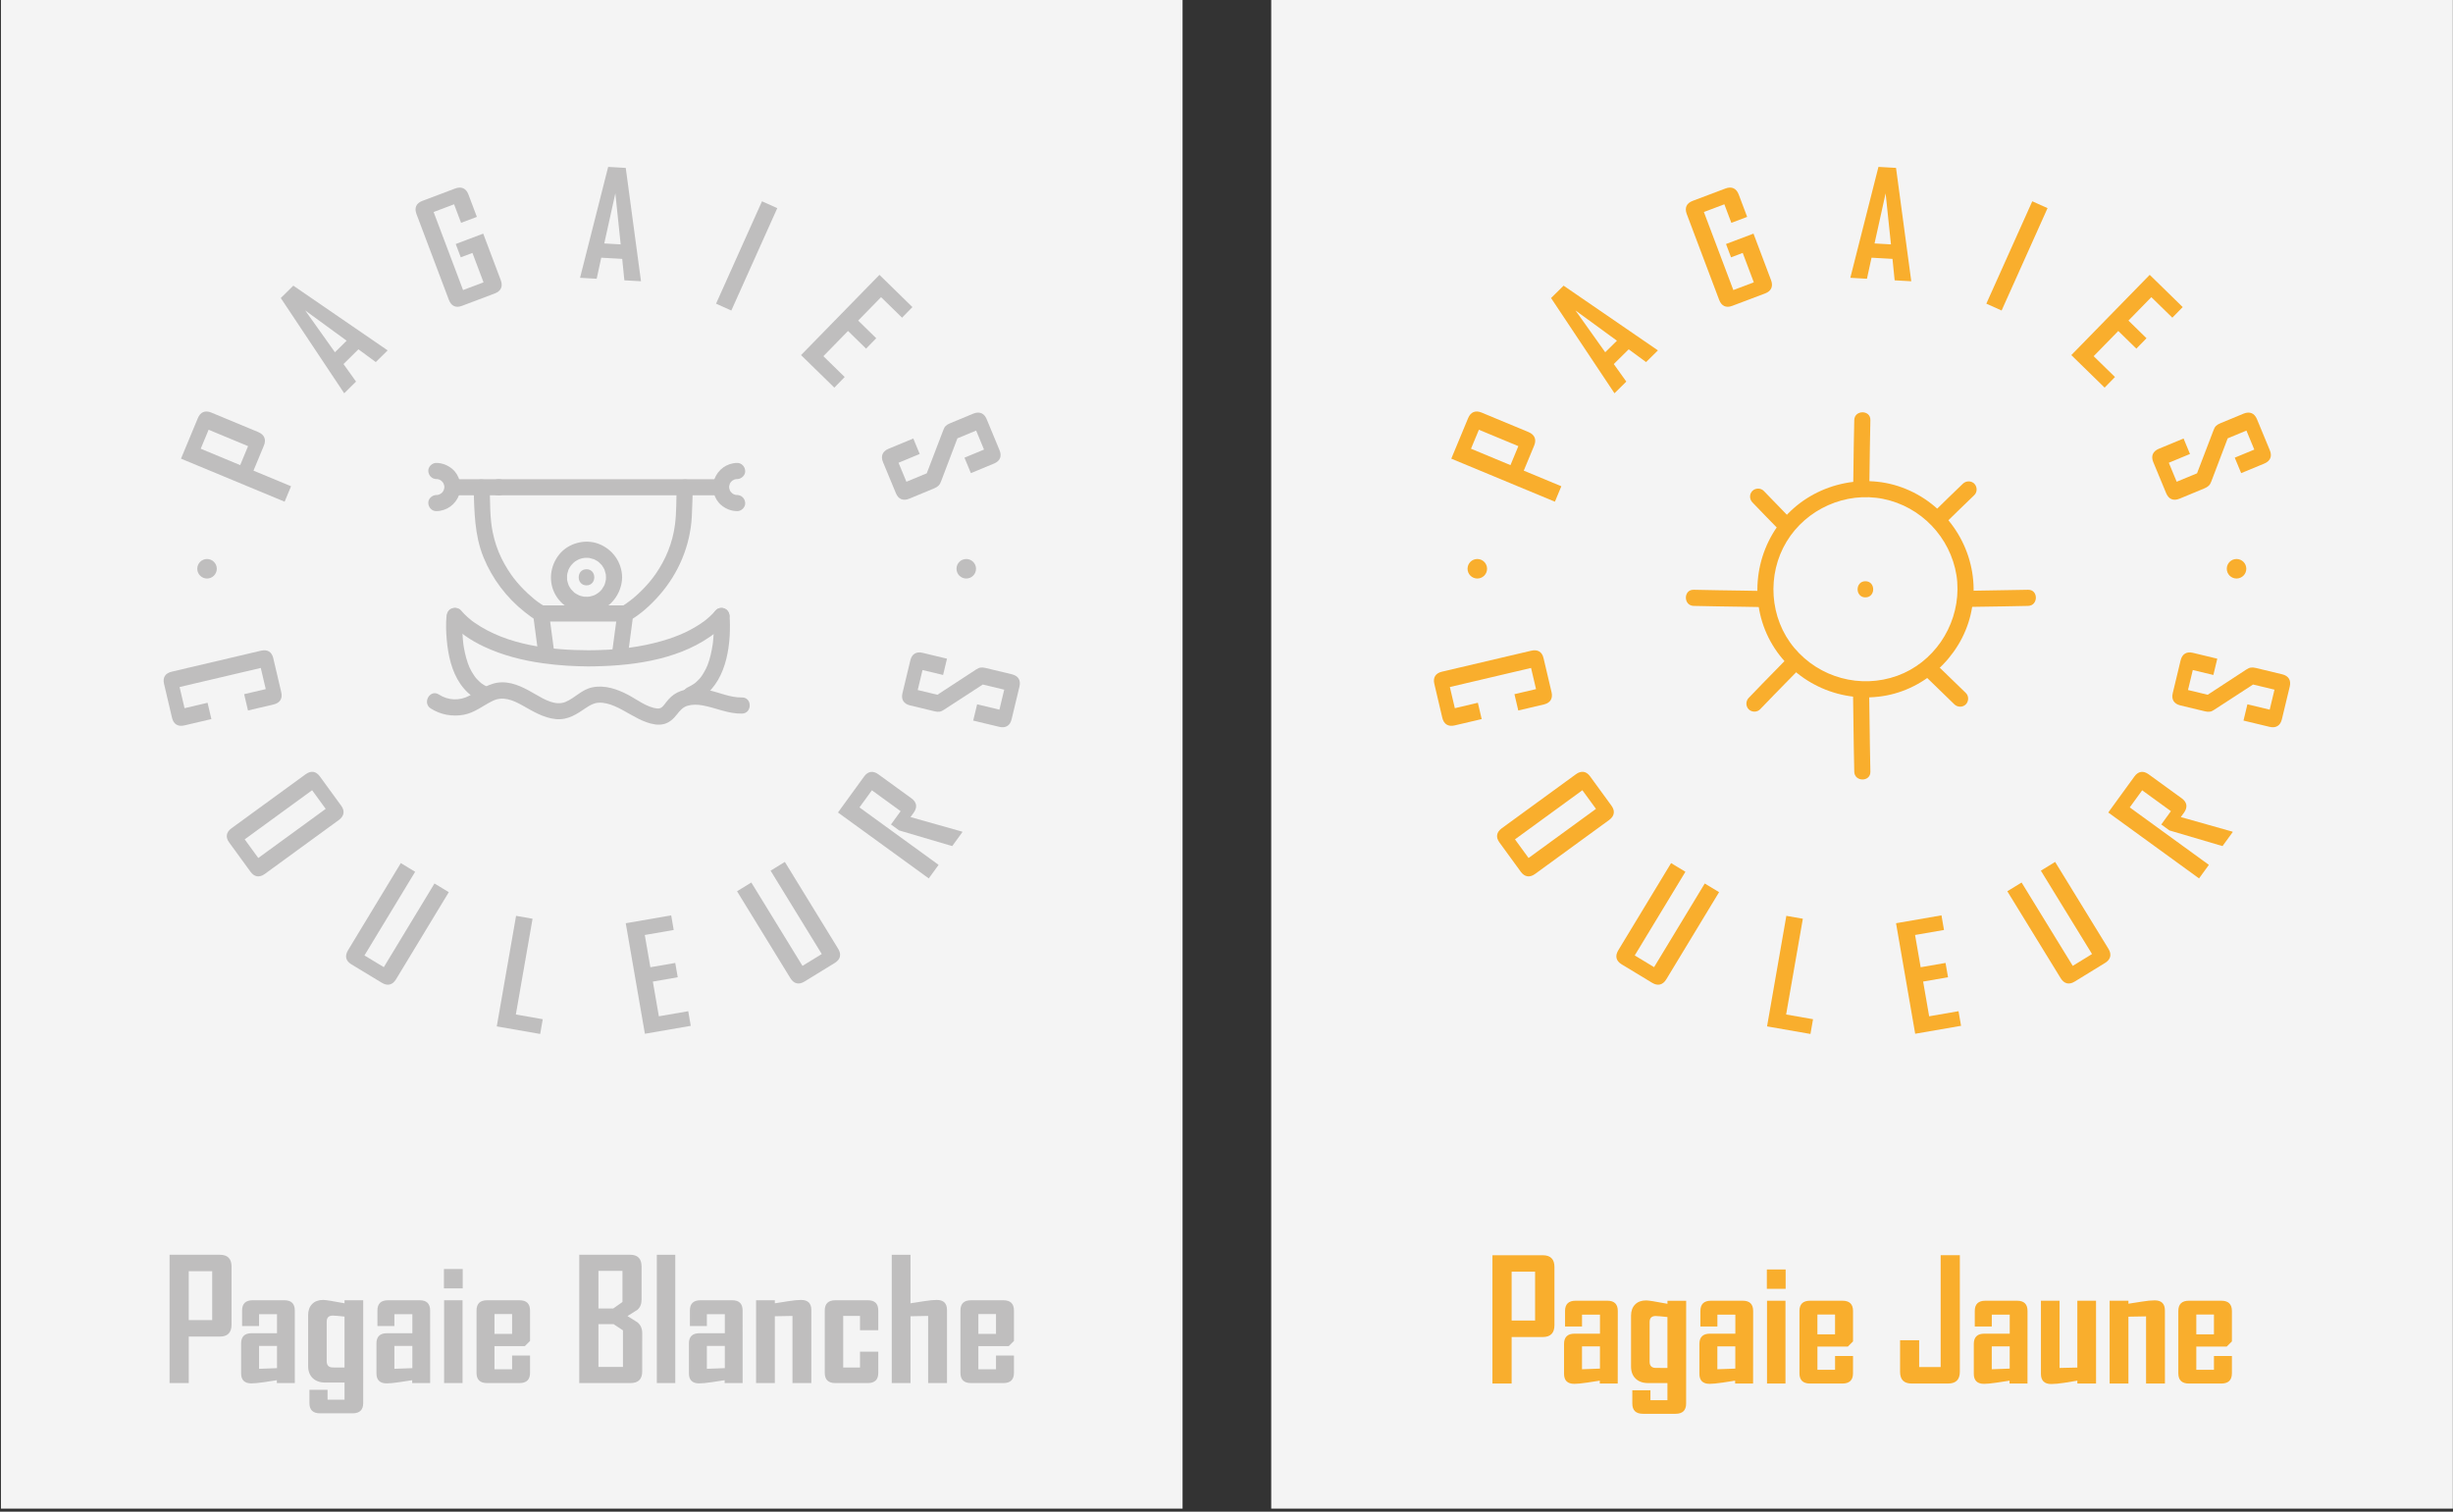 <?xml version="1.0" encoding="UTF-8" standalone="no"?>
<!-- Created with Inkscape (http://www.inkscape.org/) -->

<svg
   width="86mm"
   height="53mm"
   viewBox="0 0 86 53"
   version="1.1"
   id="svg2079"
   inkscape:version="1.1.2 (0a00cf5339, 2022-02-04)"
   sodipodi:docname="pagaie-blanche-pagaie-jaune.svg"
   xmlns:inkscape="http://www.inkscape.org/namespaces/inkscape"
   xmlns:sodipodi="http://sodipodi.sourceforge.net/DTD/sodipodi-0.dtd"
   xmlns="http://www.w3.org/2000/svg"
   xmlns:svg="http://www.w3.org/2000/svg">
  <rect x="0" y="0" width="86" height="53" fill="#333333" stroke="none"/>
  <sodipodi:namedview
     id="namedview2081"
     pagecolor="#ffffff"
     bordercolor="#666666"
     borderopacity="1.0"
     inkscape:pageshadow="2"
     inkscape:pageopacity="0.0"
     inkscape:pagecheckerboard="0"
     inkscape:document-units="mm"
     showgrid="false"
     fit-margin-top="0"
     fit-margin-left="0"
     fit-margin-right="0"
     fit-margin-bottom="0"
     inkscape:zoom="4.3994184"
     inkscape:cx="154.67954"
     inkscape:cy="167.8631"
     inkscape:window-width="3384"
     inkscape:window-height="1376"
     inkscape:window-x="0"
     inkscape:window-y="0"
     inkscape:window-maximized="1"
     inkscape:current-layer="g1894" />
  <defs
     id="defs2076">
    <clipPath
       clipPathUnits="userSpaceOnUse"
       id="clipPath952">
      <path
         d="M 0,0 H 1190.551 V 841.89 H 0 Z"
         id="path950" />
    </clipPath>
    <clipPath
       clipPathUnits="userSpaceOnUse"
       id="clipPath968">
      <path
         d="M 0,0 H 1190.551 V 841.89 H 0 Z"
         id="path966" />
    </clipPath>
    <clipPath
       clipPathUnits="userSpaceOnUse"
       id="clipPath992">
      <path
         d="M 0,0 H 1190.551 V 841.89 H 0 Z"
         id="path990" />
    </clipPath>
    <clipPath
       clipPathUnits="userSpaceOnUse"
       id="clipPath1112-4">
      <path
         d="M 0,0 H 1190.551 V 841.89 H 0 Z"
         id="path1110-3" />
    </clipPath>
    <clipPath
       clipPathUnits="userSpaceOnUse"
       id="clipPath1136-1">
      <path
         d="M 0,0 H 1190.551 V 841.89 H 0 Z"
         id="path1134-9" />
    </clipPath>
    <clipPath
       clipPathUnits="userSpaceOnUse"
       id="clipPath1168-1">
      <path
         d="M 0,0 H 1190.551 V 841.89 H 0 Z"
         id="path1166-0" />
    </clipPath>
  </defs>
  <g
     inkscape:label="Calque 1"
     inkscape:groupmode="layer"
     id="layer1"
     transform="translate(-76.229,-32.762)">
    <g
       id="g1894"
       transform="matrix(0.353,0,0,-0.353,23.912,255.876)">
      <g
         id="g10023">
        <path
           d="M 148.301,482.215 H 265.656 V 632.451 H 148.301 Z"
           style="fill:#f4f4f4;fill-opacity:1;fill-rule:nonzero;stroke:none;stroke-width:0.263"
           id="path882" />
        <g
           aria-label="Pagaie Blanche"
           transform="matrix(1,0,0,-1,-1.177,-3.791)"
           id="text888"
           style="font-size:16.676px;font-family:'Agency FB';-inkscape-font-specification:'Agency FB, Normal';fill:#bfbebe;stroke-width:0.417">
          <path
             d="m 172.38,-504.282 q 0,1.189 -1.164,1.189 h -3.086 v 4.617 h -1.905 v -12.743 h 4.991 q 1.164,0 1.164,1.173 z m -1.922,-0.448 v -4.853 h -2.329 v 4.853 z"
             id="path2623" />
          <path
             d="m 178.664,-498.476 h -1.783 v -0.285 q -0.635,0.098 -1.27,0.195 -0.831,0.122 -1.262,0.122 -1.018,0 -1.018,-1.002 v -2.964 q 0,-1.018 1.05,-1.018 h 2.516 v -1.889 h -1.783 v 1.173 h -1.686 v -1.539 q 0,-1.018 1.05,-1.018 h 3.151 q 1.034,0 1.034,1.018 z m -1.767,-1.482 v -2.207 h -1.783 v 2.272 z"
             id="path2625" />
          <path
             d="m 185.456,-496.49 q 0,1.018 -1.05,1.018 h -3.241 q -1.05,0 -1.05,-1.018 v -1.319 h 1.8 v 0.985 h 1.686 v -1.702 h -1.914 q -0.782,0 -1.246,-0.44 -0.456,-0.44 -0.456,-1.213 v -5.032 q 0,-0.708 0.399,-1.116 0.399,-0.407 1.099,-0.407 0.35,0 2.117,0.334 v -0.301 h 1.857 z m -1.857,-3.534 v -5.057 q -0.936,-0.098 -1.164,-0.098 -0.603,0 -0.603,0.594 v 3.941 q 0,0.619 0.619,0.619 z"
             id="path2627" />
          <path
             d="m 192.105,-498.476 h -1.783 v -0.285 q -0.635,0.098 -1.27,0.195 -0.831,0.122 -1.262,0.122 -1.018,0 -1.018,-1.002 v -2.964 q 0,-1.018 1.05,-1.018 h 2.516 v -1.889 h -1.783 v 1.173 h -1.686 v -1.539 q 0,-1.018 1.05,-1.018 h 3.151 q 1.034,0 1.034,1.018 z m -1.767,-1.482 v -2.207 h -1.783 v 2.272 z"
             id="path2629" />
          <path
             d="m 195.339,-507.881 h -1.865 v -1.922 h 1.865 z m -0.016,9.405 h -1.832 v -8.224 h 1.832 z"
             id="path2631" />
          <path
             d="m 202.027,-499.494 q 0,1.018 -1.05,1.018 h -3.216 q -1.05,0 -1.05,-1.018 v -6.188 q 0,-1.018 1.05,-1.018 h 3.216 q 1.05,0 1.05,1.018 v 3.021 l -0.513,0.513 h -3.021 v 2.304 h 1.751 v -1.368 h 1.783 z m -1.783,-3.868 v -1.97 h -1.751 v 1.97 z"
             id="path2633" />
          <path
             d="m 213.167,-499.641 q 0,1.164 -1.164,1.164 h -5.089 v -12.743 h 5.057 q 1.132,0 1.132,1.173 v 3.281 q 0,0.651 -0.407,1.01 -0.057,0.049 -0.993,0.627 0.969,0.594 1.026,0.651 0.44,0.383 0.44,1.05 z m -1.962,-6.889 v -3.086 h -2.386 v 3.737 h 1.466 z m 0.049,6.449 v -3.632 l -0.936,-0.619 h -1.498 v 4.25 z"
             id="path2635" />
          <path
             d="m 216.451,-498.476 h -1.832 v -12.743 h 1.832 z"
             id="path2637" />
          <path
             d="m 223.139,-498.476 h -1.783 v -0.285 q -0.635,0.098 -1.27,0.195 -0.831,0.122 -1.262,0.122 -1.018,0 -1.018,-1.002 v -2.964 q 0,-1.018 1.05,-1.018 h 2.516 v -1.889 h -1.783 v 1.173 h -1.686 v -1.539 q 0,-1.018 1.05,-1.018 h 3.151 q 1.034,0 1.034,1.018 z m -1.767,-1.482 v -2.207 h -1.783 v 2.272 z"
             id="path2639" />
          <path
             d="m 229.964,-498.476 h -1.873 v -6.669 l -1.751,0.033 v 6.636 h -1.865 v -8.224 h 1.865 v 0.301 q 0.651,-0.106 1.295,-0.204 0.798,-0.13 1.311,-0.13 1.018,0 1.018,1.002 z"
             id="path2641" />
          <path
             d="m 236.613,-499.494 q 0,1.018 -1.034,1.018 h -3.233 q -1.05,0 -1.05,-1.018 v -6.188 q 0,-1.018 1.05,-1.018 h 3.233 q 1.034,0 1.034,1.018 v 1.954 h -1.816 v -1.417 h -1.669 v 5.122 h 1.669 v -1.572 h 1.816 z"
             id="path2643" />
          <path
             d="m 243.438,-498.476 h -1.873 v -6.669 l -1.751,0.033 v 6.636 h -1.865 v -12.743 h 1.865 v 4.82 q 0.651,-0.098 1.303,-0.204 0.822,-0.13 1.303,-0.13 1.018,0 1.018,1.002 z"
             id="path2645" />
          <path
             d="m 250.087,-499.494 q 0,1.018 -1.05,1.018 h -3.216 q -1.05,0 -1.05,-1.018 v -6.188 q 0,-1.018 1.05,-1.018 h 3.216 q 1.05,0 1.05,1.018 v 3.021 l -0.513,0.513 h -3.021 v 2.304 h 1.751 v -1.368 h 1.783 z m -1.783,-3.868 v -1.97 h -1.751 v 1.97 z"
             id="path2647" />
        </g>
        <g
           id="g9754"
           transform="translate(0.522,-2.163)">
          <g
             id="g946">
            <g
               id="g948"
               clip-path="url(#clipPath952)">
              <g
                 id="g954"
                 transform="translate(173.895,589.962)">
                <path
                   d="m 0,0 -1.035,-2.492 3.731,-1.55 -0.638,-1.535 -10.291,4.275 1.673,4.027 c 0.252,0.606 0.729,0.803 1.335,0.551 L -0.565,1.34 C 0.042,1.088 0.252,0.606 0,0 m -5.491,1.57 -0.784,-1.885 3.92,-1.628 0.783,1.885 z"
                   style="fill:#bfbebe;fill-opacity:1;fill-rule:nonzero;stroke:none"
                   id="path956" />
              </g>
            </g>
          </g>
          <g
             id="g958"
             transform="translate(185.008,598.252)">
            <path
               d="m 0,0 -1.724,1.269 -1.484,-1.465 1.246,-1.741 -1.172,-1.157 -0.021,0.021 -6.282,9.434 1.246,1.23 9.343,-6.412 0.021,-0.021 z m -7.011,5.129 2.954,-4.154 1.162,1.147 z"
               style="fill:#bfbebe;fill-opacity:1;fill-rule:nonzero;stroke:none"
               id="path960" />
          </g>
          <g
             id="g962">
            <g
               id="g964"
               clip-path="url(#clipPath968)">
              <g
                 id="g970"
                 transform="translate(196.827,605.068)">
                <path
                   d="m 0,0 -3.275,-1.236 c -0.6,-0.226 -1.057,-0.009 -1.288,0.605 l -3.214,8.515 c -0.232,0.614 -0.033,1.079 0.581,1.31 l 3.261,1.231 c 0.615,0.232 1.084,0.02 1.316,-0.594 L -1.78,7.606 -3.349,7.014 -4.044,8.856 -6.077,8.089 -3.152,0.338 -1.119,1.106 -2.221,4.026 -3.381,3.588 -3.88,4.911 -1.151,5.942 0.595,1.316 C 0.826,0.702 0.614,0.232 0,0"
                   style="fill:#bfbebe;fill-opacity:1;fill-rule:nonzero;stroke:none"
                   id="path972" />
              </g>
            </g>
          </g>
          <g
             id="g974"
             transform="translate(209.696,606.372)">
            <path
               d="m 0,0 -0.215,2.13 -2.082,0.118 -0.455,-2.092 -1.645,0.094 0.002,0.029 2.785,10.987 1.747,-0.1 1.51,-11.23 -0.002,-0.029 z M -0.897,8.64 -1.998,3.663 -0.367,3.57 Z"
               style="fill:#bfbebe;fill-opacity:1;fill-rule:nonzero;stroke:none"
               id="path976" />
          </g>
          <g
             id="g978"
             transform="translate(218.802,604.054)">
            <path
               d="M 0,0 4.562,10.167 6.079,9.487 1.517,-0.681 Z"
               style="fill:#bfbebe;fill-opacity:1;fill-rule:nonzero;stroke:none"
               id="path980" />
          </g>
          <g
             id="g982"
             transform="translate(227.242,598.946)">
            <path
               d="M 0,0 7.787,7.97 11.063,4.77 10.033,3.716 7.947,5.755 5.674,3.428 7.468,1.675 6.459,0.642 4.665,2.396 2.219,-0.108 4.336,-2.177 3.307,-3.231 Z"
               style="fill:#bfbebe;fill-opacity:1;fill-rule:nonzero;stroke:none"
               id="path984" />
          </g>
          <g
             id="g986">
            <g
               id="g988"
               clip-path="url(#clipPath992)">
              <g
                 id="g994"
                 transform="translate(236.665,585.225)">
                <path
                   d="M 0,0 -1.285,3.099 C -1.53,3.692 -1.333,4.168 -0.727,4.42 L 1.726,5.436 2.362,3.9 0.26,3.029 1.042,1.143 3.063,1.98 4.708,6.278 C 4.831,6.629 5,6.794 5.391,6.955 l 2.29,0.95 C 8.288,8.156 8.764,7.959 9.01,7.366 L 10.294,4.267 C 10.54,3.674 10.343,3.198 9.75,2.952 L 7.446,1.997 6.809,3.533 8.75,4.337 7.968,6.224 6.108,5.453 4.477,1.161 C 4.34,0.804 4.172,0.64 3.781,0.478 L 1.329,-0.539 C 0.722,-0.79 0.246,-0.593 0,0"
                   style="fill:#bfbebe;fill-opacity:1;fill-rule:nonzero;stroke:none"
                   id="path996" />
              </g>
              <g
                 id="g998"
                 transform="translate(164.769,562.926)">
                <path
                   d="m 0,0 -0.794,3.379 c -0.147,0.625 0.128,1.049 0.767,1.199 L 8.833,6.66 C 9.472,6.81 9.907,6.552 10.053,5.928 L 10.847,2.549 C 10.998,1.91 10.726,1.471 10.087,1.321 L 7.545,0.724 7.165,2.343 9.309,2.846 8.815,4.948 0.751,3.053 1.245,0.952 3.531,1.489 3.911,-0.13 1.227,-0.76 C 0.588,-0.91 0.15,-0.639 0,0"
                   style="fill:#bfbebe;fill-opacity:1;fill-rule:nonzero;stroke:none"
                   id="path1000" />
              </g>
              <g
                 id="g1002"
                 transform="translate(172.568,547.627)">
                <path
                   d="m 0,0 -2.13,2.923 c -0.377,0.519 -0.289,1.017 0.241,1.403 l 7.356,5.359 c 0.53,0.387 1.031,0.318 1.408,-0.2 L 9.006,6.562 C 9.383,6.043 9.303,5.533 8.773,5.147 L 1.418,-0.212 C 0.887,-0.599 0.378,-0.518 0,0 M 7.464,6.25 6.115,8.101 -0.58,3.223 0.769,1.372 Z"
                   style="fill:#bfbebe;fill-opacity:1;fill-rule:nonzero;stroke:none"
                   id="path1004" />
              </g>
              <g
                 id="g1006"
                 transform="translate(185.612,536.602)">
                <path
                   d="m 0,0 -3.032,1.836 c -0.562,0.34 -0.672,0.833 -0.332,1.395 L 1.88,11.889 3.303,11.028 -1.73,2.719 0.192,1.555 5.224,9.864 6.646,9.003 1.402,0.344 C 1.062,-0.217 0.561,-0.34 0,0"
                   style="fill:#bfbebe;fill-opacity:1;fill-rule:nonzero;stroke:none"
                   id="path1008" />
              </g>
            </g>
          </g>
          <g
             id="g1010"
             transform="translate(197.023,532.274)">
            <path
               d="M 0,0 1.917,10.978 3.555,10.692 1.894,1.18 4.567,0.713 4.311,-0.753 Z"
               style="fill:#bfbebe;fill-opacity:1;fill-rule:nonzero;stroke:none"
               id="path1012" />
          </g>
          <g
             id="g1014"
             transform="translate(211.735,531.541)">
            <path
               d="M 0,0 -1.902,10.978 2.61,11.76 2.861,10.308 -0.012,9.81 0.543,6.606 3.014,7.034 3.261,5.612 0.789,5.184 1.387,1.735 4.304,2.241 4.555,0.789 Z"
               style="fill:#bfbebe;fill-opacity:1;fill-rule:nonzero;stroke:none"
               id="path1016" />
          </g>
          <g
             id="g1026"
             transform="translate(230.594,538.576)">
            <path
               d="m 0,0 -3.021,-1.854 c -0.56,-0.343 -1.048,-0.216 -1.392,0.344 l -5.295,8.628 1.418,0.87 5.081,-8.28 1.915,1.175 -5.082,8.28 1.417,0.87 5.295,-8.629 C 0.68,0.845 0.56,0.343 0,0"
               style="fill:#bfbebe;fill-opacity:1;fill-rule:nonzero;stroke:none"
               id="path1028" />
          </g>
          <g
             id="g1030"
             transform="translate(242.258,550.181)">
            <path
               d="m 0,0 -5.269,1.555 -0.814,0.591 0.959,1.322 -2.855,2.073 -1.234,-1.699 7.859,-5.707 -0.977,-1.345 -9.016,6.546 2.597,3.576 c 0.385,0.531 0.886,0.6 1.417,0.215 L -4.052,4.745 C -3.521,4.359 -3.444,3.87 -3.809,3.342 L -4.143,2.882 0.973,1.439 1.02,1.404 Z"
               style="fill:#bfbebe;fill-opacity:1;fill-rule:nonzero;stroke:none"
               id="path1032" />
          </g>
          <g
             id="g1034"
             transform="translate(248.936,566.028)">
            <path
               d="m 0,0 -0.784,-3.262 c -0.15,-0.624 -0.59,-0.894 -1.228,-0.74 l -2.582,0.62 0.389,1.617 2.213,-0.532 0.477,1.986 -2.127,0.511 -3.859,-2.508 c -0.305,-0.211 -0.539,-0.245 -0.95,-0.147 l -2.412,0.58 c -0.638,0.153 -0.907,0.593 -0.757,1.217 l 0.784,3.263 c 0.15,0.623 0.59,0.893 1.214,0.743 l 2.425,-0.583 -0.388,-1.617 -2.043,0.491 -0.477,-1.986 1.957,-0.47 3.845,2.512 c 0.32,0.208 0.553,0.242 0.964,0.143 L -0.757,1.217 C -0.119,1.064 0.15,0.624 0,0"
               style="fill:#bfbebe;fill-opacity:1;fill-rule:nonzero;stroke:none"
               id="path1036" />
          </g>
          <g
             id="g1038"
             transform="translate(169.216,577.725)">
            <path
               d="m 0,0 c 0,-0.535 -0.434,-0.969 -0.969,-0.969 -0.535,0 -0.969,0.434 -0.969,0.969 0,0.535 0.434,0.969 0.969,0.969 C -0.434,0.969 0,0.535 0,0"
               style="fill:#bfbebe;fill-opacity:1;fill-rule:nonzero;stroke:none"
               id="path1040" />
          </g>
          <g
             id="g1042"
             transform="translate(244.621,577.725)">
            <path
               d="m 0,0 c 0,-0.535 -0.434,-0.969 -0.969,-0.969 -0.535,0 -0.969,0.434 -0.969,0.969 0,0.535 0.434,0.969 0.969,0.969 C -0.434,0.969 0,0.535 0,0"
               style="fill:#bfbebe;fill-opacity:1;fill-rule:nonzero;stroke:none"
               id="path1044" />
          </g>
          <g
             id="g1046"
             transform="translate(191.023,586.634)">
            <path
               d="M 0,0 C 0.053,-0.001 0.126,0.007 0.177,-0.01 0.134,-0.004 0.092,0.002 0.05,0.007 0.078,0.002 0.106,-0.003 0.134,-0.009 0.176,-0.019 0.218,-0.03 0.258,-0.042 0.286,-0.051 0.465,-0.116 0.321,-0.061 0.18,-0.006 0.348,-0.079 0.375,-0.094 0.412,-0.115 0.447,-0.136 0.482,-0.16 0.505,-0.175 0.528,-0.191 0.55,-0.208 0.518,-0.183 0.485,-0.159 0.453,-0.134 0.48,-0.175 0.54,-0.211 0.574,-0.247 0.602,-0.275 0.627,-0.315 0.658,-0.339 0.533,-0.241 0.576,-0.226 0.632,-0.31 c 0.027,-0.04 0.052,-0.082 0.076,-0.125 0.04,-0.074 0.049,-0.191 -0.001,0.021 0.02,-0.082 0.057,-0.16 0.075,-0.243 0.048,-0.213 0,0.141 0.004,-0.002 0.002,-0.044 0.006,-0.088 0.006,-0.133 0,-0.044 -0.003,-0.088 -0.006,-0.132 -0.008,-0.157 0.04,0.208 0.001,0.019 C 0.768,-0.996 0.728,-1.08 0.707,-1.169 0.756,-0.96 0.753,-1.063 0.718,-1.13 0.691,-1.18 0.663,-1.227 0.632,-1.273 0.624,-1.285 0.616,-1.296 0.608,-1.308 0.56,-1.374 0.576,-1.353 0.658,-1.244 0.629,-1.266 0.6,-1.31 0.574,-1.337 0.541,-1.371 0.5,-1.4 0.469,-1.436 0.422,-1.475 0.449,-1.455 0.55,-1.375 0.528,-1.392 0.505,-1.408 0.482,-1.424 0.414,-1.469 0.328,-1.498 0.264,-1.546 0.391,-1.494 0.416,-1.484 0.339,-1.514 0.312,-1.524 0.285,-1.533 0.258,-1.541 0.218,-1.554 0.176,-1.565 0.134,-1.574 c -0.09,-0.02 -0.148,0.011 0.043,0 C 0.12,-1.57 0.058,-1.582 0,-1.583 -0.419,-1.589 -0.821,-1.948 -0.801,-2.385 -0.782,-2.814 -0.449,-3.192 0,-3.186 1.03,-3.172 1.901,-2.532 2.26,-1.576 2.589,-0.699 2.303,0.396 1.586,0.999 1.133,1.38 0.595,1.594 0,1.603 -0.419,1.608 -0.82,1.23 -0.801,0.801 -0.781,0.362 -0.449,0.006 0,0"
               style="fill:#bfbebe;fill-opacity:1;fill-rule:nonzero;stroke:none"
               id="path1048" />
          </g>
          <g
             id="g1050"
             transform="translate(220.896,588.237)">
            <path
               d="M 0,0 C -1.03,-0.014 -1.901,-0.654 -2.26,-1.61 -2.589,-2.487 -2.303,-3.582 -1.586,-4.185 -1.133,-4.566 -0.595,-4.78 0,-4.789 0.419,-4.794 0.821,-4.416 0.801,-3.987 0.781,-3.548 0.449,-3.192 0,-3.186 c -0.053,10e-4 -0.126,-0.007 -0.177,0.01 0.043,-0.006 0.085,-0.011 0.127,-0.017 -0.028,0.005 -0.056,0.01 -0.084,0.016 -0.042,0.01 -0.083,0.021 -0.124,0.033 -0.028,0.009 -0.207,0.074 -0.063,0.019 0.141,-0.055 -0.027,0.018 -0.054,0.033 -0.037,0.021 -0.072,0.043 -0.107,0.066 -0.023,0.015 -0.046,0.031 -0.068,0.048 0.033,-0.025 0.065,-0.049 0.097,-0.074 -0.027,0.041 -0.087,0.077 -0.121,0.113 -0.028,0.028 -0.053,0.068 -0.084,0.092 0.125,-0.098 0.082,-0.112 0.026,-0.029 -0.027,0.04 -0.052,0.082 -0.076,0.125 -0.04,0.074 -0.049,0.191 0.001,-0.021 -0.019,0.082 -0.057,0.16 -0.075,0.243 -0.048,0.214 0,-0.14 -0.004,0.002 -0.002,0.044 -0.006,0.088 -0.006,0.133 0,0.044 0.003,0.088 0.006,0.133 0.008,0.156 -0.04,-0.208 -0.001,-0.02 0.019,0.091 0.059,0.175 0.08,0.265 -0.049,-0.21 -0.046,-0.107 -0.011,-0.04 0.027,0.05 0.055,0.097 0.086,0.144 0.008,0.011 0.016,0.022 0.024,0.034 0.048,0.066 0.032,0.045 -0.05,-0.064 0.029,0.022 0.058,0.066 0.084,0.093 0.033,0.034 0.074,0.063 0.105,0.099 0.047,0.039 0.02,0.019 -0.081,-0.06 0.022,0.016 0.045,0.032 0.068,0.048 0.068,0.045 0.154,0.074 0.218,0.122 -0.127,-0.052 -0.152,-0.062 -0.074,-0.032 0.026,0.01 0.053,0.019 0.08,0.027 0.041,0.013 0.082,0.024 0.124,0.033 0.09,0.02 0.148,-0.011 -0.043,0 0.058,-0.003 0.119,0.009 0.177,0.009 0.419,0.006 0.821,0.365 0.801,0.802 C 0.782,-0.372 0.449,0.006 0,0"
               style="fill:#bfbebe;fill-opacity:1;fill-rule:nonzero;stroke:none"
               id="path1052" />
          </g>
          <g
             id="g1054"
             transform="translate(205.934,576.075)">
            <path
               d="M 0,0 C 1.031,0 1.033,1.603 0,1.603 -1.031,1.603 -1.033,0 0,0"
               style="fill:#bfbebe;fill-opacity:1;fill-rule:nonzero;stroke:none"
               id="path1056" />
          </g>
          <g
             id="g1058"
             transform="translate(207.869,576.876)">
            <path
               d="m 0,0 c -0.001,-0.076 -0.006,-0.152 -0.01,-0.228 -0.006,-0.158 -0.005,-0.046 0.002,-0.01 -0.021,-0.121 -0.049,-0.241 -0.085,-0.358 -0.022,-0.07 -0.045,-0.139 -0.073,-0.206 0.014,0.035 0.065,0.122 -0.007,-0.006 -0.072,-0.126 -0.14,-0.249 -0.221,-0.369 -0.125,-0.186 0.061,0.066 -0.028,-0.034 C -0.461,-1.256 -0.5,-1.3 -0.542,-1.343 -0.575,-1.377 -0.609,-1.41 -0.644,-1.442 -0.657,-1.455 -0.837,-1.605 -0.7,-1.5 -0.795,-1.572 -0.896,-1.637 -1,-1.695 c -0.042,-0.023 -0.085,-0.043 -0.127,-0.067 -0.085,-0.039 -0.087,-0.041 -0.006,-0.007 -0.034,-0.014 -0.068,-0.027 -0.102,-0.038 -0.117,-0.038 -0.233,-0.074 -0.353,-0.099 -0.039,-0.008 -0.2,-0.03 -0.044,-0.013 -0.063,-0.007 -0.126,-0.011 -0.189,-0.013 -0.127,-0.006 -0.253,-0.001 -0.38,0.01 -0.14,0.012 0.181,-0.044 -0.045,0.008 -0.073,0.017 -0.144,0.031 -0.215,0.051 -0.071,0.02 -0.139,0.045 -0.208,0.068 -0.029,0.009 -0.137,0.063 -0.009,0.002 -0.109,0.052 -0.214,0.108 -0.315,0.172 -0.051,0.032 -0.1,0.065 -0.148,0.1 -0.107,0.078 0.125,-0.125 -0.033,0.031 -0.102,0.101 -0.203,0.196 -0.298,0.306 0.091,-0.106 0.012,-0.018 -0.005,0.007 -0.04,0.06 -0.08,0.118 -0.117,0.18 -0.024,0.041 -0.048,0.083 -0.07,0.125 -0.009,0.017 -0.107,0.232 -0.041,0.07 -0.046,0.112 -0.082,0.229 -0.112,0.347 -0.012,0.048 -0.021,0.096 -0.032,0.144 -0.016,0.095 -0.017,0.097 -0.005,0.008 -0.004,0.037 -0.007,0.075 -0.01,0.113 -0.007,0.114 -0.008,0.228 -0.002,0.343 10e-4,0.021 0.036,0.262 0.004,0.085 0.009,0.049 0.018,0.097 0.028,0.146 0.027,0.119 0.065,0.234 0.104,0.35 0.07,0.212 -0.076,-0.119 0.033,0.074 0.035,0.063 0.066,0.127 0.103,0.189 0.031,0.052 0.064,0.101 0.097,0.151 0.022,0.033 0.122,0.149 0.025,0.036 0.078,0.091 0.158,0.177 0.245,0.258 -0.005,-0.005 0.171,0.147 0.082,0.076 -0.087,-0.071 0.097,0.068 0.092,0.064 0.119,0.08 0.245,0.149 0.375,0.211 -0.031,-0.015 -0.138,-0.046 0.009,0.002 0.069,0.023 0.137,0.048 0.208,0.068 0.047,0.013 0.095,0.025 0.142,0.035 -0.007,-10e-4 0.23,0.041 0.113,0.025 -0.118,-0.017 0.126,0.008 0.118,0.008 0.064,0.003 0.127,0.004 0.191,0.004 C -1.833,1.934 -1.77,1.928 -1.707,1.926 -1.519,1.918 -1.79,1.954 -1.624,1.914 -1.48,1.878 -1.341,1.842 -1.201,1.795 -0.985,1.724 -1.281,1.838 -1.159,1.777 -1.084,1.74 -1.01,1.702 -0.938,1.659 -0.897,1.634 -0.857,1.609 -0.817,1.582 -0.777,1.556 -0.739,1.528 -0.7,1.5 -0.769,1.552 -0.768,1.549 -0.697,1.49 -0.612,1.407 -0.529,1.323 -0.445,1.238 -0.29,1.082 -0.517,1.36 -0.394,1.177 -0.354,1.117 -0.313,1.059 -0.276,0.997 -0.24,0.935 -0.209,0.871 -0.173,0.808 -0.092,0.664 -0.197,0.906 -0.14,0.734 -0.093,0.594 -0.057,0.455 -0.021,0.311 -0.014,0.282 0,0.156 -0.017,0.303 -0.005,0.202 -0.001,0.101 0,0 0.006,-0.433 0.364,-0.801 0.801,-0.801 1.231,-0.801 1.609,-0.435 1.603,0 1.582,1.499 0.656,2.8 -0.741,3.328 -2.081,3.834 -3.72,3.4 -4.627,2.29 -5.573,1.134 -5.755,-0.505 -4.978,-1.806 -4.202,-3.104 -2.705,-3.73 -1.234,-3.466 0.412,-3.169 1.58,-1.638 1.603,0 1.609,0.433 1.23,0.801 0.801,0.801 0.362,0.801 0.006,0.435 0,0"
               style="fill:#bfbebe;fill-opacity:1;fill-rule:nonzero;stroke:none"
               id="path1060" />
          </g>
          <g
             id="g1062"
             transform="translate(197.219,585.018)">
            <path
               d="M 0,0 C 1.031,0 1.033,1.603 0,1.603 -1.031,1.603 -1.033,0 0,0"
               style="fill:#bfbebe;fill-opacity:1;fill-rule:nonzero;stroke:none"
               id="path1064" />
          </g>
          <g
             id="g1066"
             transform="translate(218.54,573.035)">
            <path
               d="m 0,0 c 0.067,-0.692 0.051,-1.399 0.001,-2.091 -0.011,-0.151 -0.024,-0.301 -0.04,-0.452 -0.007,-0.072 -0.016,-0.144 -0.024,-0.216 -0.005,-0.037 -0.009,-0.073 -0.014,-0.11 0.011,0.083 0.008,0.061 -0.003,-0.008 -0.054,-0.344 -0.117,-0.685 -0.201,-1.022 -0.184,-0.738 -0.347,-1.199 -0.729,-1.82 -0.217,-0.351 -0.314,-0.478 -0.634,-0.779 -0.192,-0.18 -0.16,-0.155 -0.365,-0.29 -0.09,-0.059 -0.183,-0.114 -0.278,-0.165 C -2.323,-6.972 -2.36,-6.99 -2.396,-7.009 -2.413,-7.018 -2.57,-7.09 -2.47,-7.048 c -0.399,-0.167 -0.685,-0.531 -0.56,-0.986 0.103,-0.377 0.584,-0.728 0.986,-0.56 2.994,1.251 3.716,4.79 3.685,7.721 C 1.638,-0.582 1.63,-0.289 1.603,0 1.561,0.431 1.264,0.801 0.801,0.801 0.4,0.801 -0.042,0.433 0,0"
               style="fill:#bfbebe;fill-opacity:1;fill-rule:nonzero;stroke:none"
               id="path1068" />
          </g>
          <g
             id="g1070"
             transform="translate(192.034,573.035)">
            <path
               d="m 0,0 c -0.075,-0.783 -0.05,-1.585 0.021,-2.366 0.14,-1.518 0.476,-3.118 1.358,-4.391 0.582,-0.84 1.327,-1.444 2.268,-1.837 0.4,-0.167 0.881,0.18 0.986,0.56 0.127,0.462 -0.159,0.818 -0.56,0.986 0.093,-0.039 -0.086,0.044 -0.111,0.057 -0.085,0.043 -0.168,0.09 -0.249,0.139 C 3.645,-6.81 3.579,-6.766 3.512,-6.72 3.48,-6.698 3.447,-6.675 3.416,-6.651 3.483,-6.702 3.424,-6.656 3.393,-6.628 3.265,-6.517 3.142,-6.4 3.027,-6.275 2.865,-6.099 2.883,-6.122 2.763,-5.948 2.331,-5.324 2.152,-4.867 1.954,-4.166 1.863,-3.841 1.79,-3.51 1.731,-3.177 1.716,-3.09 1.702,-3.002 1.688,-2.914 1.682,-2.877 1.677,-2.84 1.671,-2.803 1.673,-2.816 1.687,-2.927 1.675,-2.832 1.654,-2.666 1.636,-2.499 1.621,-2.331 1.574,-1.807 1.556,-1.279 1.566,-0.752 1.571,-0.502 1.579,-0.25 1.603,0 1.644,0.431 1.205,0.801 0.801,0.801 0.333,0.801 0.042,0.433 0,0"
               style="fill:#bfbebe;fill-opacity:1;fill-rule:nonzero;stroke:none"
               id="path1072" />
          </g>
          <g
             id="g1074"
             transform="translate(192.324,572.468)">
            <path
               d="m 0,0 c 0.911,-1.062 2.13,-1.862 3.386,-2.456 1.873,-0.886 3.892,-1.398 5.938,-1.678 1.529,-0.21 3.065,-0.306 4.608,-0.309 v 1.603 h -0.28 v -1.603 c 4.121,0.008 8.763,0.537 12.242,2.959 0.617,0.429 1.2,0.913 1.69,1.484 0.281,0.328 0.322,0.811 0,1.133 -0.288,0.289 -0.85,0.33 -1.133,0 C 26.266,0.918 26.069,0.714 25.86,0.521 25.755,0.425 25.648,0.331 25.538,0.241 25.486,0.197 25.433,0.155 25.379,0.112 25.284,0.036 25.475,0.184 25.376,0.11 25.338,0.082 25.3,0.053 25.262,0.025 24.676,-0.402 24.043,-0.763 23.389,-1.073 22.661,-1.417 21.847,-1.704 21.012,-1.94 c -1.02,-0.288 -2.065,-0.499 -3.116,-0.64 -1.405,-0.19 -2.827,-0.258 -4.244,-0.26 -1.031,-0.002 -1.033,-1.603 0,-1.603 h 0.28 c 1.031,0 1.033,1.601 0,1.603 C 10.049,-2.833 5.758,-2.352 2.529,-0.121 2.459,-0.073 2.39,-0.024 2.322,0.025 2.293,0.046 2.265,0.068 2.236,0.089 2.055,0.222 2.305,0.033 2.205,0.112 2.073,0.216 1.945,0.323 1.82,0.435 1.575,0.652 1.346,0.885 1.133,1.133 0.851,1.462 0.29,1.423 0,1.133 -0.326,0.807 -0.282,0.329 0,0"
               style="fill:#bfbebe;fill-opacity:1;fill-rule:nonzero;stroke:none"
               id="path1076" />
          </g>
          <g
             id="g1078"
             transform="translate(192.922,585.018)">
            <path
               d="m 0,0 h 8.839 13.981 3.205 c 1.031,0 1.033,1.603 0,1.603 H 17.185 3.205 0 C -1.031,1.603 -1.033,0 0,0"
               style="fill:#bfbebe;fill-opacity:1;fill-rule:nonzero;stroke:none"
               id="path1080" />
          </g>
          <g
             id="g1082"
             transform="translate(190.462,563.853)">
            <path
               d="m 0,0 c 0.974,-0.626 2.154,-0.838 3.289,-0.627 1.088,0.202 1.913,0.918 2.883,1.385 1.003,0.483 1.981,0.07 2.887,-0.432 1.07,-0.592 2.114,-1.264 3.362,-1.385 1.241,-0.12 2.106,0.515 3.079,1.165 0.359,0.239 0.723,0.434 1.162,0.462 0.555,0.034 1.113,-0.129 1.618,-0.347 1.089,-0.469 2.038,-1.198 3.164,-1.596 0.543,-0.191 1.162,-0.323 1.731,-0.172 0.546,0.145 0.943,0.522 1.282,0.954 0.304,0.388 0.579,0.726 1.07,0.866 0.475,0.135 0.992,0.116 1.473,0.029 1.323,-0.239 2.538,-0.843 3.909,-0.816 1.03,0.021 1.034,1.624 0,1.603 C 29.739,1.066 28.672,1.591 27.545,1.824 26.527,2.034 25.429,2.052 24.48,1.574 24.038,1.352 23.694,1.014 23.392,0.629 23.156,0.328 22.951,-0.048 22.525,-0.008 21.478,0.091 20.49,0.884 19.591,1.358 18.508,1.929 17.279,2.347 16.044,2.093 15,1.878 14.344,1.053 13.402,0.652 12.42,0.234 11.315,0.878 10.482,1.358 9.446,1.956 8.342,2.598 7.108,2.594 5.846,2.59 4.906,1.833 3.848,1.267 2.863,0.741 1.75,0.779 0.809,1.384 -0.061,1.943 -0.866,0.556 0,0"
               style="fill:#bfbebe;fill-opacity:1;fill-rule:nonzero;stroke:none"
               id="path1084" />
          </g>
          <g
             id="g1086"
             transform="translate(210.104,569.597)">
            <path
               d="M 0,0 C 0.163,1.223 0.326,2.446 0.489,3.669 L 0.092,2.977 c 1.12,0.627 2.132,1.562 2.972,2.52 1.913,2.182 3.062,4.898 3.226,7.802 0.055,0.972 0.064,1.95 0.099,2.923 0.037,1.032 -1.566,1.03 -1.603,0 C 4.742,14.985 4.777,13.708 4.614,12.481 4.376,10.694 3.705,9.055 2.681,7.585 2.317,7.063 1.873,6.534 1.356,6.016 1.141,5.8 0.919,5.592 0.691,5.392 0.596,5.31 0.501,5.229 0.404,5.149 0.345,5.101 0.028,4.854 0.221,5.001 -0.035,4.807 -0.295,4.619 -0.568,4.45 -0.615,4.42 -0.667,4.394 -0.713,4.363 -1.017,4.158 -1.085,3.885 -1.129,3.551 -1.287,2.367 -1.445,1.184 -1.603,0 c -0.057,-0.43 0.41,-0.801 0.801,-0.801 0.481,0 0.744,0.37 0.802,0.801"
               style="fill:#bfbebe;fill-opacity:1;fill-rule:nonzero;stroke:none"
               id="path1088" />
          </g>
          <g
             id="g1090"
             transform="translate(202.709,569.597)">
            <path
               d="M 0,0 C -0.145,1.087 -0.29,2.174 -0.435,3.261 -0.494,3.705 -0.521,4.117 -0.937,4.39 -1.149,4.53 -1.365,4.663 -1.571,4.812 -1.656,4.874 -1.74,4.937 -1.824,5.001 -1.728,4.928 -1.738,4.932 -1.82,4.998 -1.875,5.043 -1.931,5.087 -1.986,5.132 -2.203,5.31 -2.414,5.495 -2.619,5.687 -3.122,6.156 -3.593,6.664 -4.012,7.209 -3.95,7.128 -4.07,7.287 -4.086,7.31 c -0.059,0.079 -0.116,0.159 -0.173,0.24 -0.116,0.166 -0.229,0.335 -0.337,0.506 -0.228,0.362 -0.437,0.735 -0.626,1.119 -0.392,0.8 -0.684,1.685 -0.87,2.59 -0.298,1.45 -0.244,2.981 -0.297,4.457 -0.037,1.028 -1.639,1.033 -1.602,0 0.084,-2.37 0.075,-4.724 0.988,-6.96 0.867,-2.125 2.288,-4.007 4.09,-5.429 0.388,-0.305 0.787,-0.614 1.218,-0.856 L -2.092,3.669 C -1.929,2.446 -1.766,1.223 -1.603,0 c 0.058,-0.429 0.328,-0.801 0.802,-0.801 0.388,0 0.859,0.369 0.801,0.801"
               style="fill:#bfbebe;fill-opacity:1;fill-rule:nonzero;stroke:none"
               id="path1092" />
          </g>
          <g
             id="g1094"
             transform="translate(201.55,572.481)">
            <path
               d="m 0,0 h 7.07 1.003 c 1.032,0 1.033,1.603 0,1.603 H 1.004 0 C -1.031,1.603 -1.033,0 0,0"
               style="fill:#bfbebe;fill-opacity:1;fill-rule:nonzero;stroke:none"
               id="path1096" />
          </g>
        </g>
      </g>
      <g
         id="g9939"
         transform="translate(-3)">
        <path
           d="M 277.462,482.215 H 394.818 V 632.451 H 277.462 Z"
           style="fill:#f4f4f4;fill-opacity:1;fill-rule:nonzero;stroke:none;stroke-width:0.263"
           id="path882-0" />
        <g
           aria-label="Pagaie Jaune"
           id="text888-4"
           style="font-size:5.883px;font-family:'Agency FB';-inkscape-font-specification:'Agency FB, Normal';fill:#f9ae2d;stroke-width:0.147"
           transform="matrix(2.835,0,0,-2.835,213.74,866.631)">
          <path
             d="m 32.399,129.166 q 0,0.419 -0.411,0.419 h -1.089 v 1.629 H 30.227 v -4.495 h 1.761 q 0.411,0 0.411,0.414 z m -0.678,-0.158 v -1.712 h -0.822 v 1.712 z"
             id="path8561" />
          <path
             d="M 34.616,131.214 H 33.987 v -0.101 q -0.224,0.035 -0.448,0.069 -0.293,0.043 -0.445,0.043 -0.359,0 -0.359,-0.353 v -1.046 q 0,-0.359 0.371,-0.359 h 0.888 v -0.666 h -0.629 v 0.414 h -0.595 v -0.543 q 0,-0.359 0.371,-0.359 h 1.112 q 0.365,0 0.365,0.359 z m -0.623,-0.523 v -0.778 h -0.629 v 0.801 z"
             id="path8563" />
          <path
             d="m 37.012,131.915 q 0,0.359 -0.371,0.359 H 35.498 q -0.371,0 -0.371,-0.359 v -0.465 h 0.635 v 0.348 h 0.595 v -0.6 h -0.675 q -0.276,0 -0.439,-0.155 -0.161,-0.155 -0.161,-0.428 v -1.775 q 0,-0.25 0.141,-0.394 0.141,-0.144 0.388,-0.144 0.124,0 0.747,0.118 v -0.106 h 0.655 z m -0.655,-1.247 v -1.784 q -0.33,-0.035 -0.411,-0.035 -0.213,0 -0.213,0.21 v 1.39 q 0,0.218 0.218,0.218 z"
             id="path8565" />
          <path
             d="m 39.358,131.214 h -0.629 v -0.101 q -0.224,0.035 -0.448,0.069 -0.293,0.043 -0.445,0.043 -0.359,0 -0.359,-0.353 v -1.046 q 0,-0.359 0.371,-0.359 h 0.888 v -0.666 h -0.629 v 0.414 h -0.595 v -0.543 q 0,-0.359 0.371,-0.359 h 1.112 q 0.365,0 0.365,0.359 z m -0.623,-0.523 v -0.778 h -0.629 v 0.801 z"
             id="path8567" />
          <path
             d="m 40.498,127.896 h -0.658 v -0.678 h 0.658 z m -0.006,3.318 h -0.646 v -2.901 h 0.646 z"
             id="path8569" />
          <path
             d="m 42.858,130.855 q 0,0.359 -0.371,0.359 H 41.353 q -0.371,0 -0.371,-0.359 v -2.183 q 0,-0.359 0.371,-0.359 h 1.135 q 0.371,0 0.371,0.359 v 1.066 l -0.181,0.181 h -1.066 v 0.813 h 0.618 v -0.483 h 0.629 z m -0.629,-1.364 v -0.695 h -0.618 v 0.695 z"
             id="path8571" />
          <path
             d="m 46.601,130.803 q 0,0.411 -0.414,0.411 H 44.912 q -0.405,0 -0.405,-0.411 v -1.106 h 0.669 v 0.939 h 0.753 v -3.918 h 0.672 z"
             id="path8573" />
          <path
             d="m 48.971,131.214 h -0.629 v -0.101 q -0.224,0.035 -0.448,0.069 -0.293,0.043 -0.445,0.043 -0.359,0 -0.359,-0.353 v -1.046 q 0,-0.359 0.371,-0.359 h 0.888 v -0.666 h -0.629 v 0.414 H 47.124 v -0.543 q 0,-0.359 0.371,-0.359 h 1.112 q 0.365,0 0.365,0.359 z m -0.623,-0.523 v -0.778 h -0.629 v 0.801 z"
             id="path8575" />
          <path
             d="m 51.373,131.214 h -0.655 v -0.101 q -0.227,0.037 -0.457,0.075 -0.279,0.043 -0.46,0.043 -0.359,0 -0.359,-0.359 v -2.559 h 0.652 v 2.355 l 0.623,-0.014 v -2.341 h 0.655 z"
             id="path8577" />
          <path
             d="m 53.786,131.214 h -0.661 v -2.353 l -0.618,0.011 v 2.341 h -0.658 v -2.901 h 0.658 v 0.106 q 0.23,-0.037 0.457,-0.072 0.282,-0.046 0.462,-0.046 0.359,0 0.359,0.353 z"
             id="path8579" />
          <path
             d="m 56.132,130.855 q 0,0.359 -0.371,0.359 h -1.135 q -0.371,0 -0.371,-0.359 v -2.183 q 0,-0.359 0.371,-0.359 h 1.135 q 0.371,0 0.371,0.359 v 1.066 l -0.181,0.181 h -1.066 v 0.813 h 0.618 v -0.483 h 0.629 z m -0.629,-1.364 v -0.695 h -0.618 v 0.695 z"
             id="path8581" />
        </g>
        <g
           id="g7882"
           transform="translate(-380.224,3.221)">
          <g
             id="g1098"
             transform="translate(683.802,584.578)">
            <path
               d="m 0,0 -1.035,-2.492 3.731,-1.55 -0.638,-1.535 -10.291,4.275 1.673,4.027 c 0.252,0.606 0.729,0.803 1.335,0.551 L -0.565,1.34 C 0.042,1.088 0.252,0.606 0,0 m -5.491,1.57 -0.784,-1.885 3.92,-1.629 0.783,1.886 z"
               style="fill:#f9ae2d;fill-opacity:1;fill-rule:nonzero;stroke:none"
               id="path1100" />
          </g>
          <g
             id="g1102"
             transform="translate(694.915,592.868)">
            <path
               d="m 0,0 -1.724,1.269 -1.484,-1.465 1.246,-1.741 -1.172,-1.157 -0.021,0.021 -6.282,9.434 1.246,1.23 9.343,-6.412 0.021,-0.021 z m -7.011,5.129 2.954,-4.154 1.162,1.147 z"
               style="fill:#f9ae2d;fill-opacity:1;fill-rule:nonzero;stroke:none"
               id="path1104" />
          </g>
          <g
             id="g1106"
             transform="translate(-0.329,-5.384)">
            <g
               id="g1108"
               clip-path="url(#clipPath1112-4)">
              <g
                 id="g1114"
                 transform="translate(707.063,605.068)">
                <path
                   d="m 0,0 -3.275,-1.236 c -0.6,-0.226 -1.057,-0.009 -1.288,0.605 l -3.214,8.515 c -0.232,0.614 -0.033,1.079 0.581,1.31 l 3.261,1.231 c 0.615,0.232 1.084,0.02 1.316,-0.594 l 0.84,-2.225 -1.57,-0.592 -0.695,1.842 -2.033,-0.767 2.925,-7.751 2.033,0.768 -1.102,2.92 -1.159,-0.438 -0.5,1.323 2.729,1.031 1.746,-4.626 C 0.826,0.702 0.614,0.232 0,0"
                   style="fill:#f9ae2d;fill-opacity:1;fill-rule:nonzero;stroke:none"
                   id="path1116" />
              </g>
            </g>
          </g>
          <g
             id="g1118"
             transform="translate(719.603,600.988)">
            <path
               d="M 0,0 -0.215,2.13 -2.297,2.248 -2.752,0.156 -4.397,0.25 -4.395,0.279 -1.61,11.266 0.137,11.167 1.647,-0.064 1.645,-0.093 Z M -0.897,8.64 -1.998,3.663 -0.367,3.57 Z"
               style="fill:#f9ae2d;fill-opacity:1;fill-rule:nonzero;stroke:none"
               id="path1120" />
          </g>
          <g
             id="g1122"
             transform="translate(728.709,598.671)">
            <path
               d="M 0,0 4.562,10.167 6.079,9.487 1.517,-0.681 Z"
               style="fill:#f9ae2d;fill-opacity:1;fill-rule:nonzero;stroke:none"
               id="path1124" />
          </g>
          <g
             id="g1126"
             transform="translate(737.149,593.562)">
            <path
               d="M 0,0 7.787,7.97 11.063,4.77 10.033,3.716 7.947,5.755 5.674,3.428 7.468,1.675 6.459,0.642 4.665,2.395 2.219,-0.108 4.337,-2.177 3.307,-3.231 Z"
               style="fill:#f9ae2d;fill-opacity:1;fill-rule:nonzero;stroke:none"
               id="path1128" />
          </g>
          <g
             id="g1130"
             transform="translate(-0.329,-5.384)">
            <g
               id="g1132"
               clip-path="url(#clipPath1136-1)">
              <g
                 id="g1138"
                 transform="translate(746.901,585.225)">
                <path
                   d="M 0,0 -1.285,3.099 C -1.53,3.692 -1.333,4.168 -0.727,4.42 L 1.726,5.436 2.362,3.9 0.26,3.029 1.042,1.143 3.063,1.98 4.708,6.278 C 4.831,6.629 5,6.794 5.391,6.956 l 2.29,0.949 C 8.288,8.156 8.764,7.959 9.01,7.366 L 10.294,4.267 C 10.54,3.674 10.343,3.198 9.75,2.952 L 7.446,1.997 6.809,3.533 8.75,4.337 7.968,6.224 6.108,5.453 4.477,1.161 C 4.34,0.804 4.172,0.64 3.781,0.478 L 1.329,-0.539 C 0.722,-0.79 0.246,-0.593 0,0"
                   style="fill:#f9ae2d;fill-opacity:1;fill-rule:nonzero;stroke:none"
                   id="path1140" />
              </g>
              <g
                 id="g1142"
                 transform="translate(675.006,562.926)">
                <path
                   d="m 0,0 -0.794,3.379 c -0.146,0.625 0.128,1.049 0.767,1.199 L 8.833,6.66 C 9.472,6.81 9.907,6.552 10.053,5.928 L 10.848,2.549 C 10.998,1.91 10.726,1.471 10.087,1.321 L 7.546,0.724 7.165,2.343 9.309,2.846 8.815,4.948 0.751,3.053 1.245,0.952 3.531,1.489 3.911,-0.13 1.227,-0.76 C 0.589,-0.91 0.15,-0.639 0,0"
                   style="fill:#f9ae2d;fill-opacity:1;fill-rule:nonzero;stroke:none"
                   id="path1144" />
              </g>
              <g
                 id="g1146"
                 transform="translate(682.804,547.627)">
                <path
                   d="m 0,0 -2.13,2.923 c -0.378,0.519 -0.289,1.017 0.241,1.403 l 7.355,5.359 c 0.531,0.387 1.032,0.318 1.409,-0.2 L 9.005,6.562 C 9.383,6.043 9.303,5.534 8.773,5.147 L 1.418,-0.212 C 0.887,-0.599 0.378,-0.518 0,0 M 7.464,6.25 6.115,8.101 -0.58,3.223 0.769,1.372 Z"
                   style="fill:#f9ae2d;fill-opacity:1;fill-rule:nonzero;stroke:none"
                   id="path1148" />
              </g>
              <g
                 id="g1150"
                 transform="translate(695.848,536.602)">
                <path
                   d="m 0,0 -3.032,1.836 c -0.561,0.34 -0.672,0.833 -0.332,1.395 L 1.88,11.89 3.303,11.028 -1.73,2.719 0.192,1.555 5.224,9.864 6.646,9.003 1.402,0.344 C 1.062,-0.217 0.561,-0.34 0,0"
                   style="fill:#f9ae2d;fill-opacity:1;fill-rule:nonzero;stroke:none"
                   id="path1152" />
              </g>
            </g>
          </g>
          <g
             id="g1154"
             transform="translate(706.93,526.89)">
            <path
               d="M 0,0 1.917,10.978 3.555,10.692 1.894,1.18 4.566,0.713 4.311,-0.753 Z"
               style="fill:#f9ae2d;fill-opacity:1;fill-rule:nonzero;stroke:none"
               id="path1156" />
          </g>
          <g
             id="g1158"
             transform="translate(721.643,526.158)">
            <path
               d="M 0,0 -1.902,10.978 2.61,11.76 2.861,10.308 -0.012,9.81 0.543,6.606 3.014,7.034 3.261,5.612 0.789,5.184 1.387,1.735 4.304,2.241 4.555,0.789 Z"
               style="fill:#f9ae2d;fill-opacity:1;fill-rule:nonzero;stroke:none"
               id="path1160" />
          </g>
          <g
             id="g1162"
             transform="translate(-0.329,-5.384)">
            <g
               id="g1164"
               clip-path="url(#clipPath1168-1)">
              <g
                 id="g1170"
                 transform="translate(740.83,538.576)">
                <path
                   d="M 0,0 -3.021,-1.854 C -3.581,-2.197 -4.07,-2.07 -4.413,-1.51 l -5.295,8.628 1.417,0.87 5.082,-8.28 1.914,1.175 -5.081,8.28 1.417,0.87 5.295,-8.629 C 0.679,0.845 0.56,0.343 0,0"
                   style="fill:#f9ae2d;fill-opacity:1;fill-rule:nonzero;stroke:none"
                   id="path1172" />
              </g>
              <g
                 id="g1174"
                 transform="translate(752.495,550.181)">
                <path
                   d="m 0,0 -5.269,1.555 -0.814,0.591 0.959,1.322 -2.855,2.073 -1.234,-1.699 7.859,-5.707 -0.977,-1.345 -9.016,6.546 2.597,3.576 c 0.385,0.531 0.886,0.6 1.417,0.215 L -4.052,4.745 C -3.521,4.359 -3.444,3.87 -3.809,3.342 L -4.143,2.882 0.973,1.439 1.02,1.404 Z"
                   style="fill:#f9ae2d;fill-opacity:1;fill-rule:nonzero;stroke:none"
                   id="path1176" />
              </g>
              <g
                 id="g1178"
                 transform="translate(759.172,566.028)">
                <path
                   d="m 0,0 -0.784,-3.262 c -0.15,-0.624 -0.59,-0.894 -1.228,-0.74 l -2.582,0.62 0.389,1.617 2.213,-0.532 0.477,1.986 -2.127,0.511 -3.859,-2.508 c -0.305,-0.211 -0.539,-0.245 -0.95,-0.147 l -2.412,0.58 c -0.638,0.153 -0.907,0.593 -0.757,1.217 l 0.784,3.263 c 0.15,0.623 0.59,0.893 1.214,0.743 l 2.425,-0.583 -0.388,-1.617 -2.043,0.491 -0.477,-1.986 1.957,-0.47 3.845,2.512 c 0.32,0.208 0.553,0.242 0.964,0.143 L -0.757,1.217 C -0.119,1.064 0.15,0.624 0,0"
                   style="fill:#f9ae2d;fill-opacity:1;fill-rule:nonzero;stroke:none"
                   id="path1180" />
              </g>
              <g
                 id="g1182"
                 transform="translate(679.452,577.725)">
                <path
                   d="m 0,0 c 0,-0.535 -0.434,-0.969 -0.969,-0.969 -0.536,0 -0.969,0.434 -0.969,0.969 0,0.535 0.433,0.969 0.969,0.969 C -0.434,0.969 0,0.535 0,0"
                   style="fill:#f9ae2d;fill-opacity:1;fill-rule:nonzero;stroke:none"
                   id="path1184" />
              </g>
              <g
                 id="g1186"
                 transform="translate(754.857,577.725)">
                <path
                   d="m 0,0 c 0,-0.535 -0.434,-0.969 -0.969,-0.969 -0.536,0 -0.969,0.434 -0.969,0.969 0,0.535 0.433,0.969 0.969,0.969 C -0.434,0.969 0,0.535 0,0"
                   style="fill:#f9ae2d;fill-opacity:1;fill-rule:nonzero;stroke:none"
                   id="path1188" />
              </g>
              <g
                 id="g1190"
                 transform="translate(723.349,573.866)">
                <path
                   d="m 0,0 c 3.278,0.076 6.557,0.094 9.835,0.17 1.03,0.023 1.033,1.626 0,1.602 C 6.557,1.696 3.278,1.678 0,1.603 -1.03,1.579 -1.033,-0.024 0,0"
                   style="fill:#f9ae2d;fill-opacity:1;fill-rule:nonzero;stroke:none"
                   id="path1192" />
              </g>
              <g
                 id="g1194"
                 transform="translate(709.806,575.469)">
                <path
                   d="m 0,0 c -3.278,0.076 -6.557,0.094 -9.835,0.17 -1.032,0.023 -1.031,-1.579 0,-1.603 C -6.557,-1.509 -3.278,-1.527 0,-1.603 1.032,-1.627 1.031,-0.024 0,0"
                   style="fill:#f9ae2d;fill-opacity:1;fill-rule:nonzero;stroke:none"
                   id="path1196" />
              </g>
              <g
                 id="g1198"
                 transform="translate(715.75,567.922)">
                <path
                   d="m 0,0 c 0.08,-3.45 0.09,-6.901 0.17,-10.351 0.023,-1.03 1.626,-1.034 1.602,0 C 1.693,-6.901 1.682,-3.45 1.603,0 1.579,1.03 -0.024,1.033 0,0"
                   style="fill:#f9ae2d;fill-opacity:1;fill-rule:nonzero;stroke:none"
                   id="path1200" />
              </g>
              <g
                 id="g1202"
                 transform="translate(717.353,582.14)">
                <path
                   d="m 0,0 c 0.08,3.45 0.09,6.901 0.169,10.352 0.024,1.031 -1.578,1.031 -1.602,0 C -1.513,6.901 -1.523,3.45 -1.603,0 -1.627,-1.032 -0.024,-1.031 0,0"
                   style="fill:#f9ae2d;fill-opacity:1;fill-rule:nonzero;stroke:none"
                   id="path1204" />
              </g>
              <g
                 id="g1206"
                 transform="translate(720.542,569.42)">
                <path
                   d="m 0,0 c 1.788,-1.708 3.537,-3.457 5.325,-5.165 0.313,-0.299 0.822,-0.311 1.133,0 0.302,0.301 0.314,0.833 0,1.133 C 4.67,-2.324 2.922,-0.575 1.133,1.133 0.82,1.432 0.311,1.444 0,1.133 -0.302,0.832 -0.314,0.3 0,0"
                   style="fill:#f9ae2d;fill-opacity:1;fill-rule:nonzero;stroke:none"
                   id="path1208" />
              </g>
              <g
                 id="g1210"
                 transform="translate(712.099,580.129)">
                <path
                   d="m 0,0 c -1.708,1.788 -3.457,3.537 -5.165,5.325 -0.299,0.313 -0.832,0.301 -1.133,0 -0.313,-0.313 -0.3,-0.819 0,-1.133 1.707,-1.789 3.457,-3.537 5.165,-5.325 0.299,-0.313 0.832,-0.301 1.133,0 0.313,0.312 0.3,0.819 0,1.133"
                   style="fill:#f9ae2d;fill-opacity:1;fill-rule:nonzero;stroke:none"
                   id="path1212" />
              </g>
              <g
                 id="g1214"
                 transform="translate(710.966,570.589)">
                <path
                   d="m 0,0 c -1.827,-1.913 -3.704,-3.777 -5.53,-5.69 -0.299,-0.313 -0.311,-0.822 0,-1.133 0.301,-0.302 0.833,-0.315 1.133,0 1.827,1.912 3.703,3.777 5.53,5.69 0.299,0.313 0.311,0.822 0,1.133 C 0.832,0.301 0.3,0.314 0,0"
                   style="fill:#f9ae2d;fill-opacity:1;fill-rule:nonzero;stroke:none"
                   id="path1216" />
              </g>
              <g
                 id="g1218"
                 transform="translate(722.153,579.51)">
                <path
                   d="m 0,0 c 1.913,1.827 3.777,3.704 5.69,5.53 0.313,0.299 0.301,0.832 0,1.134 -0.312,0.312 -0.819,0.299 -1.133,0 C 2.644,4.837 0.78,2.96 -1.133,1.133 -1.446,0.834 -1.434,0.301 -1.133,0 -0.82,-0.313 -0.314,-0.3 0,0"
                   style="fill:#f9ae2d;fill-opacity:1;fill-rule:nonzero;stroke:none"
                   id="path1220" />
              </g>
              <g
                 id="g1222"
                 transform="translate(726.975,575.684)">
                <path
                   d="m 0,0 c 0,-5.494 -4.454,-9.948 -9.948,-9.948 -5.494,0 -9.948,4.454 -9.948,9.948 0,5.494 4.454,9.948 9.948,9.948 C -4.454,9.948 0,5.494 0,0"
                   style="fill:#f4f4f4;fill-opacity:1;fill-rule:nonzero;stroke:none"
                   id="path1224" />
              </g>
              <g
                 id="g1226"
                 transform="translate(726.173,575.684)">
                <path
                   d="m 0,0 c -0.021,-3.776 -2.404,-7.296 -5.983,-8.588 -3.651,-1.317 -7.745,-0.195 -10.232,2.776 -2.462,2.943 -2.733,7.285 -0.758,10.549 1.961,3.242 5.866,4.992 9.591,4.242 C -3.621,8.222 -0.712,5.171 -0.1,1.39 -0.026,0.931 -0.002,0.464 0,0 c 0.006,-1.031 1.608,-1.033 1.603,0 -0.025,4.508 -2.88,8.563 -7.11,10.115 -4.179,1.533 -9.089,0.19 -11.908,-3.251 -2.861,-3.493 -3.293,-8.523 -0.942,-12.41 2.34,-3.867 6.924,-5.856 11.348,-4.989 4.291,0.842 7.787,4.448 8.463,8.773 C 1.546,-1.178 1.599,-0.591 1.603,0 1.608,1.031 0.006,1.033 0,0"
                   style="fill:#f9ae2d;fill-opacity:1;fill-rule:nonzero;stroke:none"
                   id="path1228" />
              </g>
              <g
                 id="g1230"
                 transform="translate(717.027,574.883)">
                <path
                   d="M 0,0 C 1.031,0 1.033,1.603 0,1.603 -1.031,1.603 -1.033,0 0,0"
                   style="fill:#f9ae2d;fill-opacity:1;fill-rule:nonzero;stroke:none"
                   id="path1232" />
              </g>
            </g>
          </g>
        </g>
      </g>
    </g>
  </g>
</svg>
